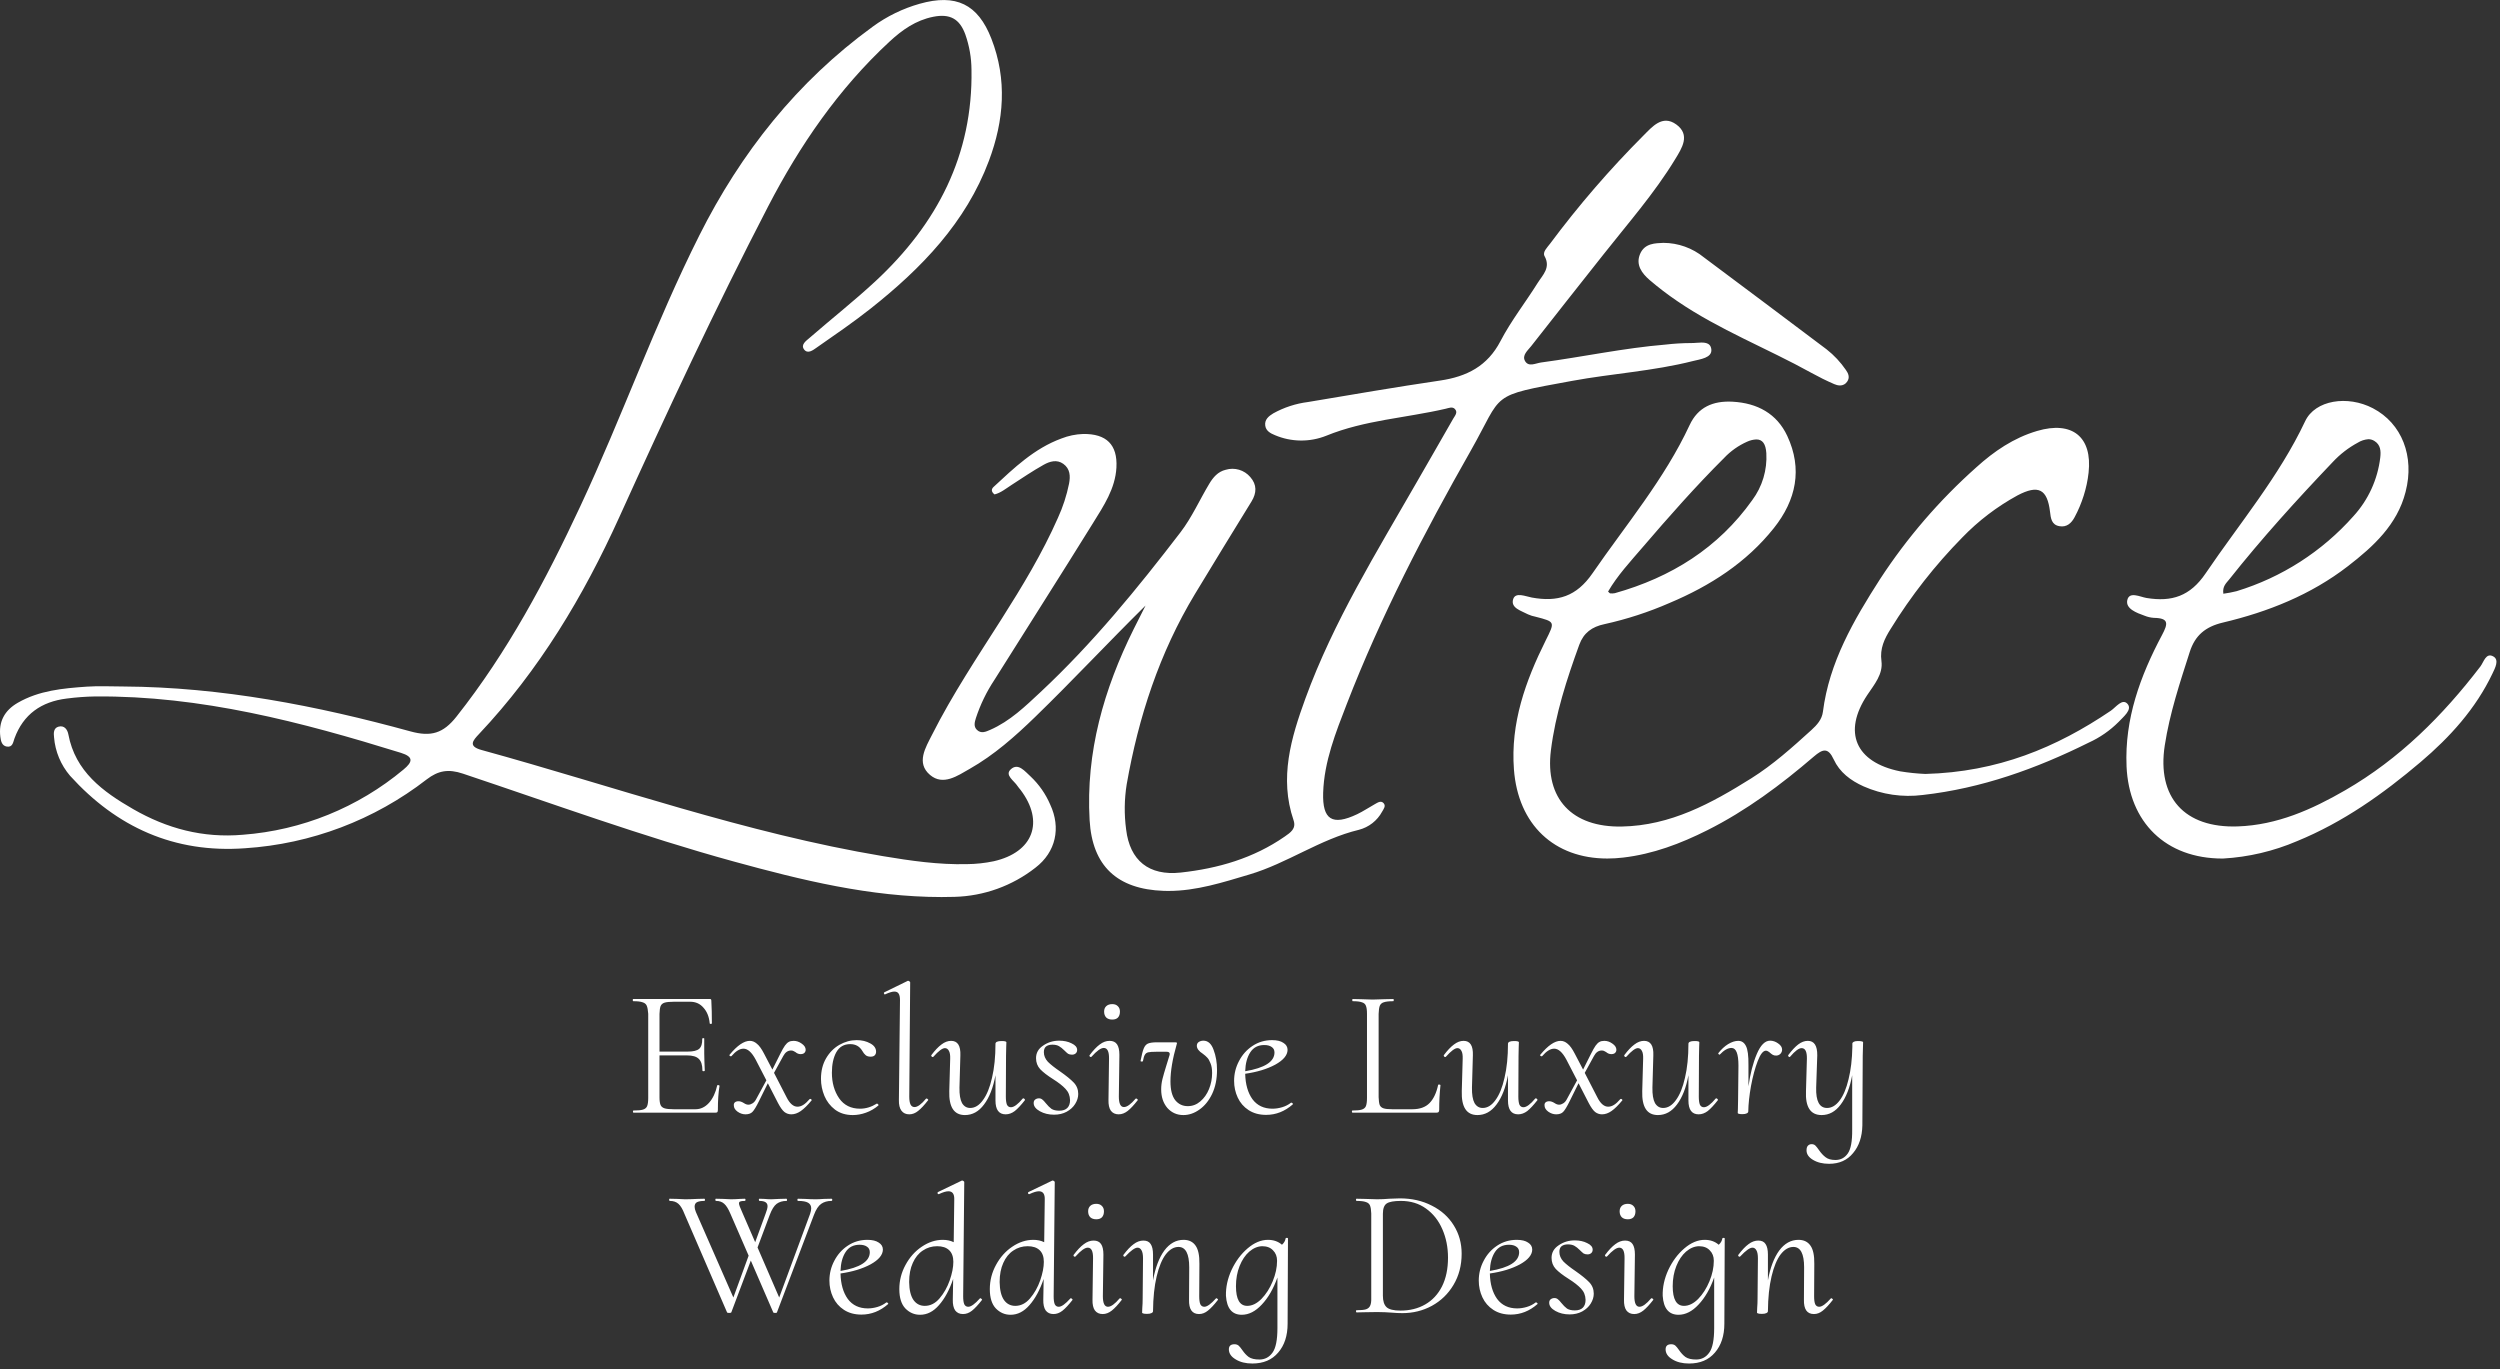 <svg width="701" height="384" viewBox="0 0 701 384" fill="none" xmlns="http://www.w3.org/2000/svg">
<rect x="0" y="0" width="701" height="384" fill="#333333" stroke="none"/>
<path d="M205.73 241.559C180.038 234.505 155.03 225.365 129.797 216.927C125.723 215.565 122.881 216.059 119.631 218.555C104.963 229.924 87.228 236.644 68.709 237.849C48.821 239.291 32.687 231.912 19.649 217.532C17.051 214.498 15.478 210.721 15.155 206.74C15.017 205.574 14.993 204.155 16.383 203.763C18.04 203.295 18.917 204.582 19.166 205.912C21.119 216.329 28.82 221.971 37.328 226.866C46.801 232.318 56.898 235.036 68.073 234.066C84.634 232.823 100.391 226.43 113.138 215.783C115.706 213.655 116.049 212.221 112.406 211.093C84.489 202.441 56.333 195.04 26.712 195.284C24.033 195.327 21.36 195.524 18.704 195.872C11.588 196.746 6.545 200.286 4.062 207.043C3.687 208.064 3.578 209.609 1.916 209.343C0.501 209.115 0.245 207.757 0.099 206.614C-0.44 202.405 1.237 199.233 4.957 197.076C10.938 193.608 17.638 193.005 24.332 192.536C27.74 192.298 31.182 192.494 34.608 192.494C62.091 192.665 88.795 197.862 115.115 205.087C120.853 206.662 124.279 205.632 127.976 200.961C142.336 182.821 153.039 162.677 162.723 141.951C174.439 116.878 183.666 90.739 196.105 65.984C207.705 42.896 223.448 22.933 244.721 7.468C248.685 4.569 253.133 2.399 257.858 1.06C268.058 -1.827 274.211 1.16 277.981 10.836C282.456 22.324 281.523 33.778 277.3 45.07C270.823 62.391 258.393 75.241 244.082 86.561C239.221 90.406 234.082 93.913 228.988 97.47C227.999 98.161 226.481 99.37 225.453 97.97C224.462 96.624 226.062 95.555 226.99 94.75C233.118 89.427 239.514 84.387 245.455 78.876C262.79 62.792 272.817 43.427 272.405 19.564C272.384 16.198 271.803 12.858 270.687 9.682C269.08 5.244 266.327 3.774 261.654 4.711C256.802 5.684 252.968 8.383 249.454 11.639C235.082 24.939 224.235 40.804 215.365 57.918C200.531 86.541 186.915 115.741 173.619 145.077C163.582 167.22 151.207 187.902 134.338 205.796C132.596 207.645 131.154 209.234 135.038 210.302C172.452 220.591 209.112 233.622 247.579 240.064C255.354 241.364 263.191 242.495 271.123 242.305C273.651 242.282 276.171 242.01 278.646 241.492C289.757 238.975 292.925 230.405 286.146 221.464C285.88 221.112 285.559 220.796 285.328 220.425C284.384 218.916 281.638 217.363 283.411 215.725C285.511 213.777 287.389 216.308 288.97 217.714C291.331 219.94 293.208 222.629 294.483 225.614C297.52 232.114 296.083 238.908 290.332 243.306C283.85 248.392 275.905 251.257 267.67 251.478C266.446 251.514 265.225 251.532 264.007 251.532C244.022 251.52 224.815 246.802 205.73 241.559ZM326.297 249.797C313.215 249.344 306.265 242.797 305.529 229.983C304.436 210.947 309.494 193.283 317.903 176.362C318.993 174.167 320.109 171.986 321.214 169.798C310.649 180.218 300.721 190.878 290.255 201.034C284.644 206.479 278.766 211.692 271.892 215.594C268.492 217.526 264.458 220.4 260.792 217.301C256.807 213.932 259.553 209.585 261.34 206.041C267.02 194.775 274.049 184.26 280.814 173.605C286.64 164.428 292.262 155.146 296.648 145.199C298.049 142.138 299.093 138.926 299.761 135.626C300.161 133.526 300.093 131.46 298.153 130.065C296.329 128.754 294.321 129.385 292.653 130.319C289.559 132.053 286.616 134.05 283.639 135.979C282.051 137.008 280.573 138.224 278.861 138.637C277.746 137.748 278.077 137.019 278.614 136.522C284.352 131.21 289.994 125.759 297.607 122.958C299.549 122.192 301.609 121.762 303.696 121.688C310.253 121.588 313.391 124.698 313.046 131.088C312.726 137.03 309.457 141.866 306.462 146.702C297.34 161.42 288.011 176.013 278.81 190.682C276.622 193.984 274.886 197.565 273.648 201.328C273.312 202.437 272.928 203.67 273.917 204.642C275.103 205.809 276.459 205.173 277.658 204.648C283.215 202.215 287.486 198.053 291.778 194.048C306.378 180.408 318.937 165.003 331.014 149.248C334.206 145.082 336.366 140.164 339.084 135.641C340.15 133.868 341.484 132.253 343.684 131.726C344.904 131.36 346.205 131.356 347.428 131.716C348.65 132.075 349.742 132.783 350.57 133.752C352.47 135.912 352.396 138.22 350.922 140.618C345.622 149.245 340.315 157.869 335.083 166.536C325.093 183.083 319.24 201.077 315.926 219.915C315.255 224.107 315.201 228.374 315.767 232.581C316.807 241.312 322.167 245.635 331.055 244.667C341.555 243.524 351.484 240.646 360.234 234.573C361.857 233.446 363.52 232.363 362.716 230.004C358.669 218.138 362.005 206.922 366.04 195.847C373.9 174.281 386.023 154.798 397.398 134.956C400.753 129.104 404.142 123.269 407.476 117.405C407.949 116.573 408.884 115.623 407.923 114.655C407.223 113.955 406.216 114.415 405.372 114.611C394.24 117.197 382.666 117.785 371.911 122.17C367.274 124.03 362.088 123.976 357.492 122.018C356.21 121.499 354.992 120.827 354.778 119.367C354.524 117.66 355.751 116.676 357.039 115.898C360.042 114.237 363.334 113.161 366.739 112.73C379.073 110.665 391.398 108.53 403.771 106.712C411.311 105.602 417.082 102.662 420.737 95.641C423.701 89.948 427.743 84.8 431.169 79.326C432.569 77.091 434.885 75.059 433.094 71.819C432.464 70.68 433.832 69.407 434.622 68.356C442.626 57.608 451.396 47.451 460.863 37.965C463.253 35.591 466.112 32.077 470.009 34.885C474.085 37.825 471.573 41.591 469.709 44.657C463.898 54.213 456.479 62.637 449.561 71.41C442.822 79.956 436.044 88.471 429.347 97.049C428.4 98.261 426.695 99.62 427.624 101.24C428.631 102.993 430.604 101.846 432.13 101.64C443.789 100.079 455.308 97.591 467.056 96.618C469.422 96.343 471.802 96.201 474.184 96.192C474.649 96.205 475.177 96.164 475.719 96.123C477.587 95.98 479.625 95.836 479.858 97.965C480.119 100.358 476.758 100.712 474.724 101.23C463.589 104.061 452.071 104.73 440.8 106.801C417.182 111.142 421.731 109.935 412.38 126.407C399.34 149.379 387.166 172.782 377.639 197.401C374.53 205.435 371.297 213.512 371.013 222.275C370.768 229.862 373.573 231.611 380.529 228.312C382.265 227.489 383.865 226.393 385.549 225.46C386.31 225.038 387.228 224.389 387.972 225.219C388.672 226.002 387.953 226.857 387.539 227.599C386.862 228.846 385.936 229.94 384.817 230.814C383.699 231.687 382.413 232.321 381.039 232.675C370.107 235.313 360.969 242.06 350.294 245.219C342.868 247.419 335.521 249.819 327.623 249.819C327.18 249.819 326.738 249.812 326.297 249.797ZM596.287 214.866C595.716 201.621 600.103 189.577 606.222 178.081C607.912 174.905 608.255 173.313 603.943 173.248C603.049 173.188 602.172 172.986 601.343 172.648C599.072 171.837 595.989 170.69 596.485 168.304C597.02 165.726 600.079 167.379 601.885 167.673C608.994 168.834 614.118 167.173 618.462 160.767C628 146.695 639.046 133.625 646.362 118.111C649.17 112.155 658.262 110.769 665.362 114.474C673.483 118.711 677.102 127.935 674.535 137.933C672.173 147.133 665.53 153.218 658.341 158.768C647.982 166.768 635.988 171.563 623.296 174.568C618.373 175.735 615.487 178.183 614.006 182.802C611.239 191.433 608.384 200.029 607 209.014C604.762 223.539 612.47 232.237 627.456 231.727C638.492 231.35 648.256 226.988 657.57 221.605C672.828 212.787 684.957 200.665 695.502 186.879C696.437 185.657 697.055 182.879 699.149 184.079C700.849 185.053 699.62 187.325 698.883 188.874C694.198 198.721 686.97 206.694 678.72 213.694C668.23 222.594 657.034 230.551 644.079 235.859C637.5 238.677 630.48 240.327 623.335 240.736H623.204C607.26 240.739 596.958 230.563 596.283 214.866H596.287ZM661.132 124.124C658.529 125.524 656.173 127.34 654.156 129.499C644.018 140.138 634.156 151.013 625.039 162.514C624.258 163.5 623.117 164.399 623.427 166.483C624.672 166.313 625.907 166.076 627.127 165.772C639.773 161.921 651.108 154.649 659.881 144.76C664.063 140.195 666.703 134.43 667.427 128.282C667.637 126.482 667.533 124.709 665.761 123.632C665.259 123.318 664.68 123.152 664.089 123.152C663.038 123.234 662.023 123.567 661.128 124.123L661.132 124.124ZM424.506 215.746C423.525 202.746 427.74 190.998 433.406 179.6C436.032 174.324 436.123 174.371 430.585 172.935C429.854 172.797 429.142 172.574 428.463 172.27C426.571 171.259 423.498 170.493 424.299 167.985C424.952 165.942 427.757 167.23 429.508 167.549C436.736 168.864 442.023 167.306 446.545 160.742C455.951 147.087 466.725 134.331 473.772 119.185C476.096 114.191 480.316 112.339 485.793 112.636C492.799 113.016 498.243 116.007 501.151 122.236C505.473 131.493 503.663 140.2 497.388 148.081C489.674 157.77 479.531 164.274 468.139 169.072C462.274 171.635 456.173 173.621 449.924 175.002C446.379 175.736 444.039 177.45 442.813 180.829C439.313 190.473 436.142 200.229 434.872 210.405C433.177 223.979 440.798 232.018 454.722 231.762C468.45 231.511 479.89 225.242 491.008 218.277C497.178 214.412 502.571 209.556 507.928 204.692C509.465 203.292 510.873 201.747 511.147 199.579C512.905 185.706 519.771 173.916 527.158 162.393C534.733 150.786 543.817 140.238 554.173 131.026C559.14 126.526 564.637 122.782 571.2 120.843C581.059 117.929 586.75 122.509 585.641 132.536C585.136 136.908 583.806 141.145 581.72 145.02C580.85 146.662 579.52 147.92 577.45 147.542C575.207 147.142 575.042 145.276 574.825 143.489C574.055 137.142 571.58 135.822 565.697 138.916C559.976 142.042 554.761 146.016 550.23 150.702C542.593 158.473 535.853 167.077 530.137 176.352C528.412 179.091 527.072 181.815 527.557 185.362C528.057 189.03 525.529 191.955 523.58 194.882C516.659 205.282 520.252 213.745 532.799 216.282C535.138 216.667 537.497 216.912 539.866 217.015C560.086 216.481 576.599 209.641 591.866 199.293C593.303 198.318 595.144 195.669 596.596 197.416C597.926 199.016 595.411 200.976 594.038 202.447C591.621 204.862 588.789 206.822 585.678 208.233C570.966 215.547 555.637 221.059 539.13 222.914C533.483 223.633 527.746 222.797 522.54 220.495C518.902 218.859 515.832 216.54 514.173 212.941C512.589 209.508 511.078 210.012 508.589 212.149C499.38 220.049 489.677 227.299 478.72 232.801C471.244 236.555 463.52 239.484 455.093 240.469C453.635 240.641 452.169 240.729 450.702 240.731C435.823 240.734 425.676 231.273 424.506 215.746ZM489.92 123.838C487.477 124.919 485.274 126.475 483.438 128.415C475.393 136.431 467.902 144.937 460.527 153.532C457.127 157.495 453.52 161.372 450.902 165.879C451.264 166.197 451.369 166.37 451.482 166.379C451.921 166.429 452.366 166.412 452.801 166.329C468.634 161.882 481.816 153.615 491.318 140.255C494.151 136.456 495.554 131.779 495.28 127.047C495.105 124.466 494.218 123.217 492.488 123.217C491.6 123.258 490.728 123.469 489.92 123.838ZM514.328 107.71C512.151 106.77 510.013 105.71 507.942 104.565C495.505 97.665 482.098 92.497 470.313 84.437C467.623 82.615 465.038 80.643 462.57 78.531C460.384 76.644 458.597 74.26 459.87 71.231C461.178 68.109 464.288 68.217 466.414 68.099C470.554 68.113 474.565 69.548 477.774 72.165C489.279 80.722 500.723 89.359 512.186 97.965C514.276 99.606 516.101 101.558 517.6 103.753C518.3 104.726 518.754 105.872 517.944 107.013C517.727 107.347 517.429 107.621 517.077 107.809C516.726 107.997 516.332 108.092 515.934 108.087C515.378 108.071 514.832 107.943 514.328 107.71Z" fill="white"/>
<path d="M201.089 304.401C201.089 304.299 201.174 304.248 201.344 304.248C201.446 304.248 201.548 304.282 201.65 304.35C201.752 304.384 201.786 304.435 201.752 304.503C201.446 306.271 201.293 308.515 201.293 311.235C201.293 311.507 201.242 311.711 201.14 311.847C201.038 311.949 200.834 312 200.528 312H177.68C177.544 312 177.476 311.898 177.476 311.694C177.476 311.49 177.527 311.388 177.629 311.388C178.853 311.388 179.737 311.303 180.281 311.133C180.859 310.963 181.25 310.64 181.454 310.164C181.658 309.654 181.76 308.889 181.76 307.869V284.256C181.692 283.236 181.556 282.488 181.352 282.012C181.148 281.536 180.757 281.213 180.179 281.043C179.635 280.839 178.768 280.737 177.578 280.737C177.476 280.737 177.425 280.635 177.425 280.431C177.425 280.227 177.459 280.125 177.527 280.125H199.1C199.236 280.125 199.321 280.159 199.355 280.227C199.423 280.295 199.457 280.414 199.457 280.584C199.559 282.454 199.61 284.562 199.61 286.908C199.61 287.044 199.508 287.112 199.304 287.112C199.1 287.112 198.998 287.044 198.998 286.908C198.828 285.106 198.25 283.661 197.264 282.573C196.312 281.451 195.071 280.89 193.541 280.89H188.951C187.761 280.89 186.894 280.975 186.35 281.145C185.806 281.315 185.432 281.638 185.228 282.114C185.058 282.556 184.956 283.287 184.922 284.307V294.864H192.878C194.374 294.864 195.428 294.609 196.04 294.099C196.652 293.555 196.941 292.62 196.907 291.294C196.907 291.158 197.009 291.09 197.213 291.09C197.417 291.09 197.502 291.158 197.468 291.294V292.977V295.425L197.519 297.669C197.587 298.689 197.621 299.522 197.621 300.168C197.621 300.304 197.502 300.372 197.264 300.372C197.06 300.372 196.958 300.304 196.958 300.168C196.958 298.638 196.618 297.55 195.938 296.904C195.292 296.258 194.187 295.935 192.623 295.935H184.922V307.665C184.922 308.651 185.024 309.382 185.228 309.858C185.432 310.3 185.806 310.606 186.35 310.776C186.894 310.946 187.744 311.031 188.9 311.031H195.02C196.448 311.031 197.706 310.436 198.794 309.246C199.882 308.022 200.647 306.407 201.089 304.401ZM227.032 308.175C227.066 308.141 227.117 308.124 227.185 308.124C227.321 308.124 227.44 308.192 227.542 308.328C227.644 308.43 227.644 308.515 227.542 308.583C226.454 309.909 225.451 310.895 224.533 311.541C223.649 312.153 222.765 312.459 221.881 312.459C221.167 312.459 220.521 312.238 219.943 311.796C219.399 311.354 218.804 310.521 218.158 309.297L215.302 303.738L212.803 308.787C212.055 310.317 211.443 311.32 210.967 311.796C210.525 312.238 209.879 312.459 209.029 312.459C208.247 312.459 207.499 312.204 206.785 311.694C206.105 311.184 205.765 310.606 205.765 309.96C205.731 309.586 205.833 309.297 206.071 309.093C206.309 308.889 206.649 308.787 207.091 308.787C207.533 308.787 208.026 308.957 208.57 309.297C209.012 309.603 209.437 309.756 209.845 309.756C210.219 309.756 210.593 309.637 210.967 309.399C211.375 309.161 211.715 308.787 211.987 308.277L214.894 302.922L211.885 297.108C210.797 295.068 209.658 294.048 208.468 294.048C207.414 294.048 206.292 294.745 205.102 296.139C205.068 296.173 205.017 296.19 204.949 296.19C204.813 296.19 204.694 296.139 204.592 296.037C204.49 295.901 204.49 295.799 204.592 295.731C206.734 293.147 208.621 291.855 210.253 291.855C210.967 291.855 211.63 292.127 212.242 292.671C212.888 293.181 213.551 294.099 214.231 295.425L216.577 299.913L218.77 295.527C219.314 294.439 219.756 293.657 220.096 293.181C220.47 292.671 220.827 292.331 221.167 292.161C221.507 291.957 221.966 291.855 222.544 291.855C223.326 291.855 224.074 292.11 224.788 292.62C225.536 293.13 225.91 293.708 225.91 294.354C225.91 294.728 225.774 295.034 225.502 295.272C225.264 295.476 224.924 295.578 224.482 295.578C223.972 295.578 223.496 295.391 223.054 295.017C222.986 294.983 222.833 294.898 222.595 294.762C222.391 294.626 222.136 294.558 221.83 294.558C220.912 294.558 220.181 295.068 219.637 296.088L217.036 300.831L220.555 307.665C221.439 309.433 222.459 310.317 223.615 310.317C224.159 310.317 224.703 310.147 225.247 309.807C225.791 309.467 226.386 308.923 227.032 308.175ZM239.127 312.663C237.155 312.663 235.489 312.153 234.129 311.133C232.803 310.113 231.817 308.838 231.171 307.308C230.525 305.744 230.202 304.146 230.202 302.514C230.202 300.304 230.678 298.383 231.63 296.751C232.582 295.119 233.823 293.861 235.353 292.977C236.917 292.093 238.532 291.651 240.198 291.651C241.66 291.651 242.935 291.957 244.023 292.569C245.111 293.147 245.655 293.929 245.655 294.915C245.655 295.323 245.519 295.663 245.247 295.935C245.009 296.173 244.635 296.292 244.125 296.292C243.547 296.292 243.088 296.156 242.748 295.884C242.408 295.612 242.085 295.204 241.779 294.66C241.031 293.402 239.909 292.773 238.413 292.773C236.645 292.773 235.336 293.538 234.486 295.068C233.67 296.564 233.262 298.468 233.262 300.78C233.262 303.602 233.942 305.999 235.302 307.971C236.662 309.909 238.617 310.878 241.167 310.878C242.765 310.878 244.329 310.402 245.859 309.45H245.91C246.012 309.45 246.114 309.518 246.216 309.654C246.352 309.756 246.386 309.858 246.318 309.96C245.23 310.878 244.057 311.558 242.799 312C241.575 312.442 240.351 312.663 239.127 312.663ZM254.958 312.459C254.006 312.459 253.275 312.119 252.765 311.439C252.255 310.759 252.017 309.756 252.051 308.43L252.357 280.431C252.357 279.615 252.238 279.02 252 278.646C251.762 278.238 251.354 278.034 250.776 278.034C250.198 278.034 249.348 278.289 248.226 278.799L248.124 278.85C248.022 278.85 247.937 278.765 247.869 278.595C247.801 278.425 247.835 278.306 247.971 278.238L254.55 275.025H254.652C254.788 275.025 254.907 275.076 255.009 275.178C255.145 275.28 255.213 275.365 255.213 275.433L254.958 307.461C254.958 308.481 255.077 309.229 255.315 309.705C255.553 310.181 255.927 310.419 256.437 310.419C257.287 310.419 258.358 309.637 259.65 308.073C259.684 308.039 259.735 308.022 259.803 308.022C259.939 308.022 260.058 308.09 260.16 308.226C260.296 308.328 260.33 308.413 260.262 308.481C259.208 309.841 258.273 310.844 257.457 311.49C256.675 312.136 255.842 312.459 254.958 312.459ZM286.782 308.022C286.816 307.988 286.867 307.971 286.935 307.971C287.071 307.971 287.19 308.039 287.292 308.175C287.394 308.277 287.428 308.379 287.394 308.481C286.306 309.875 285.354 310.895 284.538 311.541C283.722 312.153 282.872 312.459 281.988 312.459C280.084 312.459 279.132 311.167 279.132 308.583V301.494C278.486 304.996 277.415 307.733 275.919 309.705C274.457 311.677 272.672 312.663 270.564 312.663C267.504 312.663 266.042 310.419 266.178 305.931L266.433 296.853C266.467 295.867 266.348 295.136 266.076 294.66C265.804 294.15 265.43 293.895 264.954 293.895C264.24 293.895 263.169 294.694 261.741 296.292C261.673 296.36 261.605 296.394 261.537 296.394C261.401 296.394 261.299 296.343 261.231 296.241C261.129 296.105 261.095 295.986 261.129 295.884C262.149 294.524 263.101 293.521 263.985 292.875C264.869 292.195 265.77 291.855 266.688 291.855C268.524 291.855 269.391 293.215 269.289 295.935L269.034 304.962C269 306.9 269.238 308.345 269.748 309.297C270.292 310.215 271.057 310.674 272.043 310.674C273.369 310.674 274.559 309.943 275.613 308.481C276.701 307.019 277.551 304.928 278.163 302.208C278.809 299.488 279.132 296.309 279.132 292.671C279.132 292.433 279.268 292.246 279.54 292.11C279.846 291.974 280.271 291.906 280.815 291.906C281.665 291.906 282.124 292.008 282.192 292.212C282.192 292.348 282.175 292.824 282.141 293.64C282.107 294.422 282.09 295.238 282.09 296.088L282.039 307.461C282.039 308.481 282.141 309.246 282.345 309.756C282.583 310.232 282.957 310.47 283.467 310.47C284.317 310.47 285.422 309.654 286.782 308.022ZM295.554 312.561C294.058 312.561 292.732 312.238 291.576 311.592C290.42 310.946 289.842 310.181 289.842 309.297C289.842 308.855 289.978 308.532 290.25 308.328C290.556 308.09 290.913 307.971 291.321 307.971C291.695 307.971 292.018 308.09 292.29 308.328C292.562 308.532 292.868 308.855 293.208 309.297C293.786 310.011 294.33 310.555 294.84 310.929C295.384 311.269 296.115 311.439 297.033 311.439C298.019 311.439 298.767 311.184 299.277 310.674C299.787 310.164 300.042 309.433 300.042 308.481C300.008 307.223 299.583 306.169 298.767 305.319C297.985 304.469 296.812 303.551 295.248 302.565C293.684 301.579 292.494 300.661 291.678 299.811C290.896 298.961 290.505 297.924 290.505 296.7C290.505 295.238 291.168 294.065 292.494 293.181C293.82 292.263 295.316 291.804 296.982 291.804C298.342 291.804 299.515 292.059 300.501 292.569C301.521 293.045 302.031 293.657 302.031 294.405C302.031 294.813 301.895 295.136 301.623 295.374C301.351 295.612 301.011 295.731 300.603 295.731C300.161 295.731 299.787 295.646 299.481 295.476C299.209 295.272 298.852 294.949 298.41 294.507C297.9 293.997 297.407 293.606 296.931 293.334C296.455 293.062 295.843 292.926 295.095 292.926C294.347 292.926 293.752 293.096 293.31 293.436C292.902 293.776 292.698 294.303 292.698 295.017C292.698 296.003 293.072 296.904 293.82 297.72C294.602 298.502 295.741 299.403 297.237 300.423C298.937 301.613 300.212 302.65 301.062 303.534C301.912 304.418 302.337 305.489 302.337 306.747C302.337 307.699 302.048 308.634 301.47 309.552C300.926 310.436 300.127 311.167 299.073 311.745C298.053 312.289 296.88 312.561 295.554 312.561ZM313.674 312.459C312.722 312.459 311.991 312.119 311.481 311.439C311.005 310.759 310.784 309.756 310.818 308.43L310.971 296.853C311.005 294.847 310.512 293.844 309.492 293.844C308.676 293.844 307.537 294.66 306.075 296.292C306.007 296.36 305.956 296.394 305.922 296.394C305.786 296.394 305.667 296.343 305.565 296.241C305.463 296.105 305.446 295.986 305.514 295.884C306.534 294.524 307.486 293.521 308.37 292.875C309.254 292.195 310.172 291.855 311.124 291.855C312.076 291.855 312.773 292.178 313.215 292.824C313.657 293.47 313.878 294.456 313.878 295.782L313.725 307.461C313.725 309.433 314.201 310.419 315.153 310.419C316.003 310.419 317.091 309.637 318.417 308.073C318.451 308.039 318.502 308.022 318.57 308.022C318.706 308.022 318.825 308.09 318.927 308.226C319.063 308.328 319.097 308.413 319.029 308.481C317.975 309.841 317.04 310.844 316.224 311.49C315.408 312.136 314.558 312.459 313.674 312.459ZM311.889 285.888C311.175 285.888 310.614 285.701 310.206 285.327C309.798 284.919 309.594 284.358 309.594 283.644C309.594 282.998 309.798 282.488 310.206 282.114C310.614 281.74 311.175 281.553 311.889 281.553C312.535 281.553 313.045 281.74 313.419 282.114C313.827 282.488 314.031 282.998 314.031 283.644C314.031 284.358 313.844 284.919 313.47 285.327C313.096 285.701 312.569 285.888 311.889 285.888ZM331.818 312.663C330.016 312.663 328.52 312 327.33 310.674C326.174 309.314 325.596 307.58 325.596 305.472C325.596 304.486 325.715 303.517 325.953 302.565C326.191 301.613 326.548 300.372 327.024 298.842C327.262 298.128 327.534 297.244 327.84 296.19C327.942 295.918 327.993 295.697 327.993 295.527C327.993 295.119 327.704 294.915 327.126 294.915H324.168C323.182 294.915 322.451 294.966 321.975 295.068C321.533 295.17 321.21 295.408 321.006 295.782C320.802 296.122 320.632 296.683 320.496 297.465C320.496 297.601 320.377 297.669 320.139 297.669C320.037 297.669 319.952 297.652 319.884 297.618C319.816 297.55 319.799 297.465 319.833 297.363C320.139 295.765 320.428 294.643 320.7 293.997C320.972 293.317 321.363 292.858 321.873 292.62C322.417 292.382 323.267 292.263 324.423 292.263H329.421C329.761 292.263 329.948 292.297 329.982 292.365C330.05 292.433 330.033 292.603 329.931 292.875C328.775 296.921 328.197 300.372 328.197 303.228C328.197 305.574 328.639 307.325 329.523 308.481C330.441 309.603 331.614 310.164 333.042 310.164C334.368 310.164 335.541 309.722 336.561 308.838C337.615 307.954 338.431 306.798 339.009 305.37C339.587 303.942 339.876 302.446 339.876 300.882C339.876 299.76 339.723 298.842 339.417 298.128C339.145 297.414 338.839 296.887 338.499 296.547C338.193 296.207 337.785 295.85 337.275 295.476C336.153 294.762 335.592 294.014 335.592 293.232C335.592 292.756 335.779 292.399 336.153 292.161C336.527 291.923 336.952 291.804 337.428 291.804C338.72 291.804 339.672 292.654 340.284 294.354C340.93 296.054 341.253 297.941 341.253 300.015C341.253 302.565 340.794 304.809 339.876 306.747C338.958 308.651 337.768 310.113 336.306 311.133C334.878 312.153 333.382 312.663 331.818 312.663ZM362.107 309.195C362.209 309.195 362.311 309.246 362.413 309.348C362.549 309.45 362.583 309.552 362.515 309.654C360.271 311.626 357.772 312.612 355.018 312.612C353.114 312.612 351.482 312.17 350.122 311.286C348.762 310.402 347.742 309.229 347.062 307.767C346.382 306.305 346.042 304.741 346.042 303.075C346.042 301.103 346.501 299.25 347.419 297.516C348.337 295.748 349.595 294.337 351.193 293.283C352.825 292.195 354.661 291.651 356.701 291.651C358.061 291.651 359.115 291.906 359.863 292.416C360.645 292.892 361.036 293.555 361.036 294.405C361.002 295.901 359.846 297.278 357.568 298.536C355.29 299.76 352.485 300.61 349.153 301.086C349.221 304.044 349.901 306.424 351.193 308.226C352.519 309.994 354.389 310.878 356.803 310.878C357.687 310.878 358.588 310.742 359.506 310.47C360.424 310.198 361.257 309.773 362.005 309.195H362.107ZM354.508 293.028C352.774 293.028 351.465 293.708 350.581 295.068C349.697 296.428 349.221 298.196 349.153 300.372C354.627 299.454 357.364 297.703 357.364 295.119C357.364 294.439 357.109 293.929 356.599 293.589C356.089 293.215 355.392 293.028 354.508 293.028ZM379.223 312C379.155 312 379.104 311.898 379.07 311.694C379.07 311.49 379.121 311.388 379.223 311.388C380.413 311.388 381.28 311.303 381.824 311.133C382.402 310.963 382.793 310.64 382.997 310.164C383.201 309.654 383.303 308.889 383.303 307.869V284.256C383.303 283.236 383.201 282.488 382.997 282.012C382.827 281.536 382.453 281.213 381.875 281.043C381.331 280.839 380.481 280.737 379.325 280.737C379.223 280.737 379.172 280.635 379.172 280.431C379.172 280.227 379.223 280.125 379.325 280.125L381.569 280.176C382.929 280.244 384.034 280.278 384.884 280.278C385.768 280.278 386.89 280.244 388.25 280.176L390.698 280.125C390.766 280.125 390.8 280.227 390.8 280.431C390.8 280.635 390.766 280.737 390.698 280.737C389.474 280.737 388.573 280.839 387.995 281.043C387.451 281.213 387.077 281.553 386.873 282.063C386.703 282.539 386.601 283.287 386.567 284.307V307.665C386.601 308.651 386.703 309.382 386.873 309.858C387.077 310.3 387.434 310.606 387.944 310.776C388.454 310.946 389.27 311.031 390.392 311.031H396.002C398.11 311.031 399.725 310.453 400.847 309.297C401.969 308.141 402.768 306.458 403.244 304.248C403.244 304.146 403.329 304.095 403.499 304.095C403.601 304.095 403.686 304.112 403.754 304.146C403.856 304.18 403.907 304.231 403.907 304.299C403.669 306.509 403.55 308.821 403.55 311.235C403.55 311.507 403.482 311.711 403.346 311.847C403.21 311.949 402.989 312 402.683 312H379.223ZM430.487 308.022C430.521 307.988 430.572 307.971 430.64 307.971C430.776 307.971 430.895 308.039 430.997 308.175C431.099 308.277 431.133 308.379 431.099 308.481C430.011 309.875 429.059 310.895 428.243 311.541C427.427 312.153 426.577 312.459 425.693 312.459C423.789 312.459 422.837 311.167 422.837 308.583V301.494C422.191 304.996 421.12 307.733 419.624 309.705C418.162 311.677 416.377 312.663 414.269 312.663C411.209 312.663 409.747 310.419 409.883 305.931L410.138 296.853C410.172 295.867 410.053 295.136 409.781 294.66C409.509 294.15 409.135 293.895 408.659 293.895C407.945 293.895 406.874 294.694 405.446 296.292C405.378 296.36 405.31 296.394 405.242 296.394C405.106 296.394 405.004 296.343 404.936 296.241C404.834 296.105 404.8 295.986 404.834 295.884C405.854 294.524 406.806 293.521 407.69 292.875C408.574 292.195 409.475 291.855 410.393 291.855C412.229 291.855 413.096 293.215 412.994 295.935L412.739 304.962C412.705 306.9 412.943 308.345 413.453 309.297C413.997 310.215 414.762 310.674 415.748 310.674C417.074 310.674 418.264 309.943 419.318 308.481C420.406 307.019 421.256 304.928 421.868 302.208C422.514 299.488 422.837 296.309 422.837 292.671C422.837 292.433 422.973 292.246 423.245 292.11C423.551 291.974 423.976 291.906 424.52 291.906C425.37 291.906 425.829 292.008 425.897 292.212C425.897 292.348 425.88 292.824 425.846 293.64C425.812 294.422 425.795 295.238 425.795 296.088L425.744 307.461C425.744 308.481 425.846 309.246 426.05 309.756C426.288 310.232 426.662 310.47 427.172 310.47C428.022 310.47 429.127 309.654 430.487 308.022ZM454.355 308.175C454.389 308.141 454.44 308.124 454.508 308.124C454.644 308.124 454.763 308.192 454.865 308.328C454.967 308.43 454.967 308.515 454.865 308.583C453.777 309.909 452.774 310.895 451.856 311.541C450.972 312.153 450.088 312.459 449.204 312.459C448.49 312.459 447.844 312.238 447.266 311.796C446.722 311.354 446.127 310.521 445.481 309.297L442.625 303.738L440.126 308.787C439.378 310.317 438.766 311.32 438.29 311.796C437.848 312.238 437.202 312.459 436.352 312.459C435.57 312.459 434.822 312.204 434.108 311.694C433.428 311.184 433.088 310.606 433.088 309.96C433.054 309.586 433.156 309.297 433.394 309.093C433.632 308.889 433.972 308.787 434.414 308.787C434.856 308.787 435.349 308.957 435.893 309.297C436.335 309.603 436.76 309.756 437.168 309.756C437.542 309.756 437.916 309.637 438.29 309.399C438.698 309.161 439.038 308.787 439.31 308.277L442.217 302.922L439.208 297.108C438.12 295.068 436.981 294.048 435.791 294.048C434.737 294.048 433.615 294.745 432.425 296.139C432.391 296.173 432.34 296.19 432.272 296.19C432.136 296.19 432.017 296.139 431.915 296.037C431.813 295.901 431.813 295.799 431.915 295.731C434.057 293.147 435.944 291.855 437.576 291.855C438.29 291.855 438.953 292.127 439.565 292.671C440.211 293.181 440.874 294.099 441.554 295.425L443.9 299.913L446.093 295.527C446.637 294.439 447.079 293.657 447.419 293.181C447.793 292.671 448.15 292.331 448.49 292.161C448.83 291.957 449.289 291.855 449.867 291.855C450.649 291.855 451.397 292.11 452.111 292.62C452.859 293.13 453.233 293.708 453.233 294.354C453.233 294.728 453.097 295.034 452.825 295.272C452.587 295.476 452.247 295.578 451.805 295.578C451.295 295.578 450.819 295.391 450.377 295.017C450.309 294.983 450.156 294.898 449.918 294.762C449.714 294.626 449.459 294.558 449.153 294.558C448.235 294.558 447.504 295.068 446.96 296.088L444.359 300.831L447.878 307.665C448.762 309.433 449.782 310.317 450.938 310.317C451.482 310.317 452.026 310.147 452.57 309.807C453.114 309.467 453.709 308.923 454.355 308.175ZM481.087 308.022C481.121 307.988 481.172 307.971 481.24 307.971C481.376 307.971 481.495 308.039 481.597 308.175C481.699 308.277 481.733 308.379 481.699 308.481C480.611 309.875 479.659 310.895 478.843 311.541C478.027 312.153 477.177 312.459 476.293 312.459C474.389 312.459 473.437 311.167 473.437 308.583V301.494C472.791 304.996 471.72 307.733 470.224 309.705C468.762 311.677 466.977 312.663 464.869 312.663C461.809 312.663 460.347 310.419 460.483 305.931L460.738 296.853C460.772 295.867 460.653 295.136 460.381 294.66C460.109 294.15 459.735 293.895 459.259 293.895C458.545 293.895 457.474 294.694 456.046 296.292C455.978 296.36 455.91 296.394 455.842 296.394C455.706 296.394 455.604 296.343 455.536 296.241C455.434 296.105 455.4 295.986 455.434 295.884C456.454 294.524 457.406 293.521 458.29 292.875C459.174 292.195 460.075 291.855 460.993 291.855C462.829 291.855 463.696 293.215 463.594 295.935L463.339 304.962C463.305 306.9 463.543 308.345 464.053 309.297C464.597 310.215 465.362 310.674 466.348 310.674C467.674 310.674 468.864 309.943 469.918 308.481C471.006 307.019 471.856 304.928 472.468 302.208C473.114 299.488 473.437 296.309 473.437 292.671C473.437 292.433 473.573 292.246 473.845 292.11C474.151 291.974 474.576 291.906 475.12 291.906C475.97 291.906 476.429 292.008 476.497 292.212C476.497 292.348 476.48 292.824 476.446 293.64C476.412 294.422 476.395 295.238 476.395 296.088L476.344 307.461C476.344 308.481 476.446 309.246 476.65 309.756C476.888 310.232 477.262 310.47 477.772 310.47C478.622 310.47 479.727 309.654 481.087 308.022ZM496.336 291.804C497.118 291.804 497.866 292.059 498.58 292.569C499.328 293.079 499.702 293.657 499.702 294.303C499.702 294.779 499.532 295.187 499.192 295.527C498.852 295.833 498.461 295.986 498.019 295.986C497.645 295.986 497.339 295.918 497.101 295.782C496.863 295.646 496.608 295.459 496.336 295.221C496.166 295.051 495.979 294.915 495.775 294.813C495.605 294.677 495.401 294.609 495.163 294.609C494.381 294.609 493.616 295.578 492.868 297.516C492.12 299.454 491.491 301.783 490.981 304.503C490.505 307.189 490.25 309.569 490.216 311.643C490.216 311.881 490.063 312.068 489.757 312.204C489.485 312.34 489.094 312.408 488.584 312.408C488.074 312.408 487.734 312.374 487.564 312.306C487.394 312.272 487.292 312.204 487.258 312.102C487.258 311.966 487.275 311.592 487.309 310.98C487.343 310.334 487.36 309.416 487.36 308.226L487.462 298.791C487.462 295.493 486.816 293.844 485.524 293.844C484.504 293.844 483.416 294.456 482.26 295.68L482.158 295.731C482.056 295.731 481.971 295.68 481.903 295.578C481.801 295.476 481.767 295.391 481.801 295.323C482.651 294.235 483.569 293.385 484.555 292.773C485.575 292.161 486.527 291.855 487.411 291.855C488.363 291.855 489.077 292.331 489.553 293.283C490.063 294.235 490.301 296.037 490.267 298.689V304.605C490.777 301.035 491.559 298.009 492.613 295.527C493.667 293.045 494.908 291.804 496.336 291.804ZM520.933 291.906C521.511 291.906 521.885 291.94 522.055 292.008C522.259 292.042 522.378 292.11 522.412 292.212L522.31 296.088L522.208 315.57C522.14 318.766 521.273 321.35 519.607 323.322C517.975 325.328 515.731 326.331 512.875 326.331C511.073 326.331 509.56 325.957 508.336 325.209C507.146 324.495 506.551 323.611 506.551 322.557C506.551 321.945 506.687 321.503 506.959 321.231C507.231 320.959 507.571 320.823 507.979 320.823C508.421 320.823 508.778 320.959 509.05 321.231C509.322 321.503 509.645 321.911 510.019 322.455C510.631 323.339 511.26 324.019 511.906 324.495C512.552 325.005 513.47 325.26 514.66 325.26C516.122 325.26 517.278 324.648 518.128 323.424C518.978 322.2 519.386 319.99 519.352 316.794V301.494C518.706 304.996 517.635 307.733 516.139 309.705C514.677 311.677 512.892 312.663 510.784 312.663C507.656 312.663 506.194 310.419 506.398 305.931L506.653 296.853C506.687 294.881 506.194 293.895 505.174 293.895C504.392 293.895 503.321 294.694 501.961 296.292C501.893 296.36 501.825 296.394 501.757 296.394C501.655 296.394 501.57 296.343 501.502 296.241C501.4 296.105 501.366 295.986 501.4 295.884C502.42 294.524 503.355 293.521 504.205 292.875C505.089 292.195 505.99 291.855 506.908 291.855C508.71 291.855 509.594 293.215 509.56 295.935L509.254 304.962C509.152 308.77 510.172 310.674 512.314 310.674C513.606 310.674 514.779 309.977 515.833 308.583C516.887 307.189 517.72 305.2 518.332 302.616C518.978 300.032 519.335 297.006 519.403 293.538V292.62C519.403 292.416 519.539 292.246 519.811 292.11C520.083 291.974 520.457 291.906 520.933 291.906ZM233.123 336.125C233.293 336.125 233.378 336.227 233.378 336.431C233.378 336.635 233.293 336.737 233.123 336.737C232.001 336.737 231.049 337.009 230.267 337.553C229.485 338.097 228.805 339.134 228.227 340.664L217.874 367.949C217.874 368.085 217.704 368.153 217.364 368.153C217.024 368.153 216.837 368.085 216.803 367.949L210.53 353.465L205.073 367.949C205.039 368.085 204.835 368.153 204.461 368.153C204.087 368.153 203.883 368.085 203.849 367.949L191.915 340.358C191.405 339.032 190.844 338.097 190.232 337.553C189.62 337.009 188.821 336.737 187.835 336.737C187.699 336.737 187.631 336.635 187.631 336.431C187.597 336.227 187.648 336.125 187.784 336.125L189.926 336.176C190.946 336.244 191.66 336.278 192.068 336.278C193.02 336.278 194.142 336.244 195.434 336.176L197.474 336.125C197.61 336.125 197.678 336.227 197.678 336.431C197.678 336.635 197.61 336.737 197.474 336.737C196.59 336.737 195.91 336.856 195.434 337.094C194.992 337.332 194.771 337.757 194.771 338.369C194.771 338.777 194.89 339.27 195.128 339.848L205.634 363.818L209.918 352.088L204.818 340.358C204.24 338.998 203.662 338.063 203.084 337.553C202.506 337.009 201.741 336.737 200.789 336.737C200.653 336.737 200.585 336.635 200.585 336.431C200.585 336.227 200.636 336.125 200.738 336.125L202.829 336.176C203.781 336.244 204.495 336.278 204.971 336.278C205.685 336.278 206.518 336.244 207.47 336.176L208.796 336.125C208.966 336.125 209.051 336.227 209.051 336.431C209.051 336.635 208.966 336.737 208.796 336.737C208.218 336.737 207.81 336.788 207.572 336.89C207.334 336.958 207.215 337.145 207.215 337.451C207.215 337.791 207.504 338.59 208.082 339.848L211.754 348.314L214.661 340.358C215.035 339.406 215.222 338.692 215.222 338.216C215.222 337.23 214.474 336.737 212.978 336.737C212.876 336.737 212.808 336.635 212.774 336.431C212.774 336.227 212.842 336.125 212.978 336.125L214.355 336.176C215.035 336.244 215.681 336.278 216.293 336.278C216.871 336.278 217.602 336.244 218.486 336.176L220.475 336.125C220.611 336.125 220.679 336.227 220.679 336.431C220.713 336.635 220.662 336.737 220.526 336.737C219.438 336.737 218.52 337.009 217.772 337.553C217.058 338.097 216.412 339.134 215.834 340.664L212.417 349.793L218.486 363.818L227.156 340.358C227.36 339.746 227.462 339.236 227.462 338.828C227.462 338.114 227.173 337.587 226.595 337.247C226.017 336.907 225.082 336.737 223.79 336.737C223.654 336.737 223.586 336.635 223.586 336.431C223.586 336.227 223.654 336.125 223.79 336.125L225.728 336.176C226.816 336.244 227.819 336.278 228.737 336.278C229.349 336.278 230.097 336.244 230.981 336.176L233.123 336.125ZM248.633 365.195C248.735 365.195 248.837 365.246 248.939 365.348C249.075 365.45 249.109 365.552 249.041 365.654C246.797 367.626 244.298 368.612 241.544 368.612C239.64 368.612 238.008 368.17 236.648 367.286C235.288 366.402 234.268 365.229 233.588 363.767C232.908 362.305 232.568 360.741 232.568 359.075C232.568 357.103 233.027 355.25 233.945 353.516C234.863 351.748 236.121 350.337 237.719 349.283C239.351 348.195 241.187 347.651 243.227 347.651C244.587 347.651 245.641 347.906 246.389 348.416C247.171 348.892 247.562 349.555 247.562 350.405C247.528 351.901 246.372 353.278 244.094 354.536C241.816 355.76 239.011 356.61 235.679 357.086C235.747 360.044 236.427 362.424 237.719 364.226C239.045 365.994 240.915 366.878 243.329 366.878C244.213 366.878 245.114 366.742 246.032 366.47C246.95 366.198 247.783 365.773 248.531 365.195H248.633ZM241.034 349.028C239.3 349.028 237.991 349.708 237.107 351.068C236.223 352.428 235.747 354.196 235.679 356.372C241.153 355.454 243.89 353.703 243.89 351.119C243.89 350.439 243.635 349.929 243.125 349.589C242.615 349.215 241.918 349.028 241.034 349.028ZM274.764 364.073C274.798 364.039 274.849 364.022 274.917 364.022C275.019 364.022 275.121 364.09 275.223 364.226C275.359 364.328 275.41 364.413 275.376 364.481C274.288 365.875 273.336 366.895 272.52 367.541C271.738 368.153 270.905 368.459 270.021 368.459C269.069 368.459 268.338 368.119 267.828 367.439C267.352 366.725 267.131 365.722 267.165 364.43L267.267 358.616C266.213 361.71 264.887 364.158 263.289 365.96C261.725 367.762 259.957 368.663 257.985 368.663C256.387 368.663 255.01 368.068 253.854 366.878C252.732 365.688 252.171 363.886 252.171 361.472C252.171 359.058 252.749 356.797 253.905 354.689C255.061 352.547 256.574 350.847 258.444 349.589C260.348 348.297 262.32 347.651 264.36 347.651C265.516 347.651 266.536 347.872 267.42 348.314L267.573 336.431C267.641 334.833 267.097 334.034 265.941 334.034C265.295 334.034 264.428 334.289 263.34 334.799C263.306 334.833 263.255 334.85 263.187 334.85C263.051 334.85 262.949 334.765 262.881 334.595C262.847 334.425 262.898 334.306 263.034 334.238L269.715 331.025H269.817C269.919 331.025 270.038 331.076 270.174 331.178C270.31 331.28 270.378 331.365 270.378 331.433L270.072 363.461C270.072 364.481 270.174 365.229 270.378 365.705C270.616 366.181 270.99 366.419 271.5 366.419C272.282 366.419 273.37 365.637 274.764 364.073ZM259.311 366.164C260.875 366.164 262.252 365.467 263.442 364.073C264.666 362.645 265.618 360.962 266.298 359.024C266.978 357.052 267.318 355.318 267.318 353.822C267.318 352.394 266.927 351.306 266.145 350.558C265.363 349.81 264.241 349.436 262.779 349.436C261.283 349.436 259.94 349.844 258.75 350.66C257.56 351.442 256.625 352.598 255.945 354.128C255.265 355.624 254.925 357.409 254.925 359.483C254.959 361.727 255.367 363.41 256.149 364.532C256.931 365.62 257.985 366.164 259.311 366.164ZM300.138 364.073C300.172 364.039 300.223 364.022 300.291 364.022C300.393 364.022 300.495 364.09 300.597 364.226C300.733 364.328 300.784 364.413 300.75 364.481C299.662 365.875 298.71 366.895 297.894 367.541C297.112 368.153 296.279 368.459 295.395 368.459C294.443 368.459 293.712 368.119 293.202 367.439C292.726 366.725 292.505 365.722 292.539 364.43L292.641 358.616C291.587 361.71 290.261 364.158 288.663 365.96C287.099 367.762 285.331 368.663 283.359 368.663C281.761 368.663 280.384 368.068 279.228 366.878C278.106 365.688 277.545 363.886 277.545 361.472C277.545 359.058 278.123 356.797 279.279 354.689C280.435 352.547 281.948 350.847 283.818 349.589C285.722 348.297 287.694 347.651 289.734 347.651C290.89 347.651 291.91 347.872 292.794 348.314L292.947 336.431C293.015 334.833 292.471 334.034 291.315 334.034C290.669 334.034 289.802 334.289 288.714 334.799C288.68 334.833 288.629 334.85 288.561 334.85C288.425 334.85 288.323 334.765 288.255 334.595C288.221 334.425 288.272 334.306 288.408 334.238L295.089 331.025H295.191C295.293 331.025 295.412 331.076 295.548 331.178C295.684 331.28 295.752 331.365 295.752 331.433L295.446 363.461C295.446 364.481 295.548 365.229 295.752 365.705C295.99 366.181 296.364 366.419 296.874 366.419C297.656 366.419 298.744 365.637 300.138 364.073ZM284.685 366.164C286.249 366.164 287.626 365.467 288.816 364.073C290.04 362.645 290.992 360.962 291.672 359.024C292.352 357.052 292.692 355.318 292.692 353.822C292.692 352.394 292.301 351.306 291.519 350.558C290.737 349.81 289.615 349.436 288.153 349.436C286.657 349.436 285.314 349.844 284.124 350.66C282.934 351.442 281.999 352.598 281.319 354.128C280.639 355.624 280.299 357.409 280.299 359.483C280.333 361.727 280.741 363.41 281.523 364.532C282.305 365.62 283.359 366.164 284.685 366.164ZM309.193 368.459C308.241 368.459 307.51 368.119 307 367.439C306.524 366.759 306.303 365.756 306.337 364.43L306.49 352.853C306.524 350.847 306.031 349.844 305.011 349.844C304.195 349.844 303.056 350.66 301.594 352.292C301.526 352.36 301.475 352.394 301.441 352.394C301.305 352.394 301.186 352.343 301.084 352.241C300.982 352.105 300.965 351.986 301.033 351.884C302.053 350.524 303.005 349.521 303.889 348.875C304.773 348.195 305.691 347.855 306.643 347.855C307.595 347.855 308.292 348.178 308.734 348.824C309.176 349.47 309.397 350.456 309.397 351.782L309.244 363.461C309.244 365.433 309.72 366.419 310.672 366.419C311.522 366.419 312.61 365.637 313.936 364.073C313.97 364.039 314.021 364.022 314.089 364.022C314.225 364.022 314.344 364.09 314.446 364.226C314.582 364.328 314.616 364.413 314.548 364.481C313.494 365.841 312.559 366.844 311.743 367.49C310.927 368.136 310.077 368.459 309.193 368.459ZM307.408 341.888C306.694 341.888 306.133 341.701 305.725 341.327C305.317 340.919 305.113 340.358 305.113 339.644C305.113 338.998 305.317 338.488 305.725 338.114C306.133 337.74 306.694 337.553 307.408 337.553C308.054 337.553 308.564 337.74 308.938 338.114C309.346 338.488 309.55 338.998 309.55 339.644C309.55 340.358 309.363 340.919 308.989 341.327C308.615 341.701 308.088 341.888 307.408 341.888ZM341.056 364.022C341.192 364.022 341.311 364.09 341.413 364.226C341.549 364.328 341.583 364.413 341.515 364.481C340.461 365.841 339.526 366.844 338.71 367.49C337.928 368.136 337.095 368.459 336.211 368.459C334.273 368.459 333.338 367.116 333.406 364.43L333.457 355.352C333.457 351.544 332.454 349.64 330.448 349.64C329.156 349.64 327.966 350.337 326.878 351.731C325.824 353.125 324.974 355.182 324.328 357.902C323.682 360.622 323.342 363.869 323.308 367.643C323.308 367.881 323.155 368.068 322.849 368.204C322.577 368.34 322.169 368.408 321.625 368.408C321.115 368.408 320.775 368.374 320.605 368.306C320.435 368.272 320.316 368.204 320.248 368.102C320.248 367.966 320.265 367.507 320.299 366.725C320.367 365.909 320.401 365.076 320.401 364.226L320.503 352.853C320.503 351.833 320.367 351.085 320.095 350.609C319.823 350.099 319.449 349.844 318.973 349.844C318.225 349.844 317.086 350.66 315.556 352.292C315.488 352.36 315.437 352.394 315.403 352.394C315.267 352.394 315.148 352.343 315.046 352.241C314.944 352.105 314.927 351.986 314.995 351.884C316.015 350.524 316.967 349.521 317.851 348.875C318.735 348.195 319.653 347.855 320.605 347.855C321.557 347.855 322.237 348.178 322.645 348.824C323.087 349.47 323.308 350.456 323.308 351.782V359.024C323.954 355.454 325.008 352.666 326.47 350.66C327.966 348.654 329.768 347.651 331.876 347.651C333.372 347.651 334.494 348.195 335.242 349.283C335.99 350.337 336.347 352.037 336.313 354.383L336.262 363.461C336.262 364.481 336.364 365.229 336.568 365.705C336.806 366.181 337.18 366.419 337.69 366.419C338.472 366.419 339.56 365.637 340.954 364.073L341.056 364.022ZM360.486 347.243C360.52 347.141 360.639 347.09 360.843 347.09C361.047 347.09 361.149 347.158 361.149 347.294L361.047 371.162C361.047 374.528 360.163 377.231 358.395 379.271C356.661 381.311 354.247 382.331 351.153 382.331C349.283 382.331 347.719 381.94 346.461 381.158C345.203 380.41 344.574 379.475 344.574 378.353C344.574 377.401 345.101 376.925 346.155 376.925C346.597 376.925 346.971 377.044 347.277 377.282C347.583 377.554 347.923 377.962 348.297 378.506C348.875 379.356 349.487 380.019 350.133 380.495C350.813 380.971 351.816 381.209 353.142 381.209C354.672 381.209 355.896 380.563 356.814 379.271C357.732 378.013 358.191 375.718 358.191 372.386V358.208C357.069 361.37 355.607 363.903 353.805 365.807C352.037 367.711 350.167 368.663 348.195 368.663C345.475 368.663 343.996 366.895 343.758 363.359C343.69 360.945 344.217 358.514 345.339 356.066C346.495 353.618 347.991 351.612 349.827 350.048C351.697 348.45 353.601 347.651 355.539 347.651C357.103 347.651 358.412 348.11 359.466 349.028C360.044 348.518 360.384 347.923 360.486 347.243ZM358.089 353.516C358.089 352.326 357.715 351.357 356.967 350.609C356.253 349.827 355.233 349.436 353.907 349.436C352.649 349.47 351.442 349.98 350.286 350.966C349.164 351.952 348.263 353.295 347.583 354.995C346.903 356.695 346.563 358.582 346.563 360.656C346.563 364.328 347.617 366.164 349.725 366.164C351.085 366.164 352.411 365.518 353.703 364.226C354.995 362.9 356.049 361.251 356.865 359.279C357.681 357.307 358.089 355.386 358.089 353.516ZM393.22 368.204C392.302 368.204 391.248 368.153 390.058 368.051C389.582 368.017 389.021 367.983 388.375 367.949C387.729 367.915 386.998 367.898 386.182 367.898L382.714 367.949C382.136 367.983 381.354 368 380.368 368C380.3 368 380.249 367.898 380.215 367.694C380.215 367.49 380.266 367.388 380.368 367.388C381.558 367.388 382.442 367.303 383.02 367.133C383.598 366.929 383.989 366.589 384.193 366.113C384.431 365.637 384.533 364.889 384.499 363.869V340.256C384.465 339.236 384.346 338.488 384.142 338.012C383.938 337.536 383.547 337.213 382.969 337.043C382.425 336.839 381.558 336.737 380.368 336.737C380.3 336.737 380.249 336.635 380.215 336.431C380.215 336.227 380.266 336.125 380.368 336.125L382.765 336.176C384.125 336.244 385.247 336.278 386.131 336.278C387.253 336.278 388.392 336.227 389.548 336.125C390.976 336.057 391.962 336.023 392.506 336.023C395.872 336.023 398.864 336.703 401.482 338.063C404.134 339.389 406.191 341.242 407.653 343.622C409.115 345.968 409.846 348.603 409.846 351.527C409.846 354.825 409.081 357.749 407.551 360.299C406.055 362.815 404.032 364.77 401.482 366.164C398.966 367.524 396.212 368.204 393.22 368.204ZM392.71 367.49C395.328 367.49 397.64 366.912 399.646 365.756C401.652 364.6 403.216 362.917 404.338 360.707C405.46 358.463 406.021 355.777 406.021 352.649C406.021 349.759 405.494 347.107 404.44 344.693C403.386 342.245 401.856 340.307 399.85 338.879C397.878 337.451 395.532 336.737 392.812 336.737C390.874 336.737 389.548 336.975 388.834 337.451C388.12 337.927 387.763 338.896 387.763 340.358V363.308C387.763 364.804 388.103 365.875 388.783 366.521C389.463 367.167 390.772 367.49 392.71 367.49ZM430.711 365.195C430.813 365.195 430.915 365.246 431.017 365.348C431.153 365.45 431.187 365.552 431.119 365.654C428.875 367.626 426.376 368.612 423.622 368.612C421.718 368.612 420.086 368.17 418.726 367.286C417.366 366.402 416.346 365.229 415.666 363.767C414.986 362.305 414.646 360.741 414.646 359.075C414.646 357.103 415.105 355.25 416.023 353.516C416.941 351.748 418.199 350.337 419.797 349.283C421.429 348.195 423.265 347.651 425.305 347.651C426.665 347.651 427.719 347.906 428.467 348.416C429.249 348.892 429.64 349.555 429.64 350.405C429.606 351.901 428.45 353.278 426.172 354.536C423.894 355.76 421.089 356.61 417.757 357.086C417.825 360.044 418.505 362.424 419.797 364.226C421.123 365.994 422.993 366.878 425.407 366.878C426.291 366.878 427.192 366.742 428.11 366.47C429.028 366.198 429.861 365.773 430.609 365.195H430.711ZM423.112 349.028C421.378 349.028 420.069 349.708 419.185 351.068C418.301 352.428 417.825 354.196 417.757 356.372C423.231 355.454 425.968 353.703 425.968 351.119C425.968 350.439 425.713 349.929 425.203 349.589C424.693 349.215 423.996 349.028 423.112 349.028ZM440.107 368.561C438.611 368.561 437.285 368.238 436.129 367.592C434.973 366.946 434.395 366.181 434.395 365.297C434.395 364.855 434.531 364.532 434.803 364.328C435.109 364.09 435.466 363.971 435.874 363.971C436.248 363.971 436.571 364.09 436.843 364.328C437.115 364.532 437.421 364.855 437.761 365.297C438.339 366.011 438.883 366.555 439.393 366.929C439.937 367.269 440.668 367.439 441.586 367.439C442.572 367.439 443.32 367.184 443.83 366.674C444.34 366.164 444.595 365.433 444.595 364.481C444.561 363.223 444.136 362.169 443.32 361.319C442.538 360.469 441.365 359.551 439.801 358.565C438.237 357.579 437.047 356.661 436.231 355.811C435.449 354.961 435.058 353.924 435.058 352.7C435.058 351.238 435.721 350.065 437.047 349.181C438.373 348.263 439.869 347.804 441.535 347.804C442.895 347.804 444.068 348.059 445.054 348.569C446.074 349.045 446.584 349.657 446.584 350.405C446.584 350.813 446.448 351.136 446.176 351.374C445.904 351.612 445.564 351.731 445.156 351.731C444.714 351.731 444.34 351.646 444.034 351.476C443.762 351.272 443.405 350.949 442.963 350.507C442.453 349.997 441.96 349.606 441.484 349.334C441.008 349.062 440.396 348.926 439.648 348.926C438.9 348.926 438.305 349.096 437.863 349.436C437.455 349.776 437.251 350.303 437.251 351.017C437.251 352.003 437.625 352.904 438.373 353.72C439.155 354.502 440.294 355.403 441.79 356.423C443.49 357.613 444.765 358.65 445.615 359.534C446.465 360.418 446.89 361.489 446.89 362.747C446.89 363.699 446.601 364.634 446.023 365.552C445.479 366.436 444.68 367.167 443.626 367.745C442.606 368.289 441.433 368.561 440.107 368.561ZM458.226 368.459C457.274 368.459 456.543 368.119 456.033 367.439C455.557 366.759 455.336 365.756 455.37 364.43L455.523 352.853C455.557 350.847 455.064 349.844 454.044 349.844C453.228 349.844 452.089 350.66 450.627 352.292C450.559 352.36 450.508 352.394 450.474 352.394C450.338 352.394 450.219 352.343 450.117 352.241C450.015 352.105 449.998 351.986 450.066 351.884C451.086 350.524 452.038 349.521 452.922 348.875C453.806 348.195 454.724 347.855 455.676 347.855C456.628 347.855 457.325 348.178 457.767 348.824C458.209 349.47 458.43 350.456 458.43 351.782L458.277 363.461C458.277 365.433 458.753 366.419 459.705 366.419C460.555 366.419 461.643 365.637 462.969 364.073C463.003 364.039 463.054 364.022 463.122 364.022C463.258 364.022 463.377 364.09 463.479 364.226C463.615 364.328 463.649 364.413 463.581 364.481C462.527 365.841 461.592 366.844 460.776 367.49C459.96 368.136 459.11 368.459 458.226 368.459ZM456.441 341.888C455.727 341.888 455.166 341.701 454.758 341.327C454.35 340.919 454.146 340.358 454.146 339.644C454.146 338.998 454.35 338.488 454.758 338.114C455.166 337.74 455.727 337.553 456.441 337.553C457.087 337.553 457.597 337.74 457.971 338.114C458.379 338.488 458.583 338.998 458.583 339.644C458.583 340.358 458.396 340.919 458.022 341.327C457.648 341.701 457.121 341.888 456.441 341.888ZM482.949 347.243C482.983 347.141 483.102 347.09 483.306 347.09C483.51 347.09 483.612 347.158 483.612 347.294L483.51 371.162C483.51 374.528 482.626 377.231 480.858 379.271C479.124 381.311 476.71 382.331 473.616 382.331C471.746 382.331 470.182 381.94 468.924 381.158C467.666 380.41 467.037 379.475 467.037 378.353C467.037 377.401 467.564 376.925 468.618 376.925C469.06 376.925 469.434 377.044 469.74 377.282C470.046 377.554 470.386 377.962 470.76 378.506C471.338 379.356 471.95 380.019 472.596 380.495C473.276 380.971 474.279 381.209 475.605 381.209C477.135 381.209 478.359 380.563 479.277 379.271C480.195 378.013 480.654 375.718 480.654 372.386V358.208C479.532 361.37 478.07 363.903 476.268 365.807C474.5 367.711 472.63 368.663 470.658 368.663C467.938 368.663 466.459 366.895 466.221 363.359C466.153 360.945 466.68 358.514 467.802 356.066C468.958 353.618 470.454 351.612 472.29 350.048C474.16 348.45 476.064 347.651 478.002 347.651C479.566 347.651 480.875 348.11 481.929 349.028C482.507 348.518 482.847 347.923 482.949 347.243ZM480.552 353.516C480.552 352.326 480.178 351.357 479.43 350.609C478.716 349.827 477.696 349.436 476.37 349.436C475.112 349.47 473.905 349.98 472.749 350.966C471.627 351.952 470.726 353.295 470.046 354.995C469.366 356.695 469.026 358.582 469.026 360.656C469.026 364.328 470.08 366.164 472.188 366.164C473.548 366.164 474.874 365.518 476.166 364.226C477.458 362.9 478.512 361.251 479.328 359.279C480.144 357.307 480.552 355.386 480.552 353.516ZM513.472 364.022C513.608 364.022 513.727 364.09 513.829 364.226C513.965 364.328 513.999 364.413 513.931 364.481C512.877 365.841 511.942 366.844 511.126 367.49C510.344 368.136 509.511 368.459 508.627 368.459C506.689 368.459 505.754 367.116 505.822 364.43L505.873 355.352C505.873 351.544 504.87 349.64 502.864 349.64C501.572 349.64 500.382 350.337 499.294 351.731C498.24 353.125 497.39 355.182 496.744 357.902C496.098 360.622 495.758 363.869 495.724 367.643C495.724 367.881 495.571 368.068 495.265 368.204C494.993 368.34 494.585 368.408 494.041 368.408C493.531 368.408 493.191 368.374 493.021 368.306C492.851 368.272 492.732 368.204 492.664 368.102C492.664 367.966 492.681 367.507 492.715 366.725C492.783 365.909 492.817 365.076 492.817 364.226L492.919 352.853C492.919 351.833 492.783 351.085 492.511 350.609C492.239 350.099 491.865 349.844 491.389 349.844C490.641 349.844 489.502 350.66 487.972 352.292C487.904 352.36 487.853 352.394 487.819 352.394C487.683 352.394 487.564 352.343 487.462 352.241C487.36 352.105 487.343 351.986 487.411 351.884C488.431 350.524 489.383 349.521 490.267 348.875C491.151 348.195 492.069 347.855 493.021 347.855C493.973 347.855 494.653 348.178 495.061 348.824C495.503 349.47 495.724 350.456 495.724 351.782V359.024C496.37 355.454 497.424 352.666 498.886 350.66C500.382 348.654 502.184 347.651 504.292 347.651C505.788 347.651 506.91 348.195 507.658 349.283C508.406 350.337 508.763 352.037 508.729 354.383L508.678 363.461C508.678 364.481 508.78 365.229 508.984 365.705C509.222 366.181 509.596 366.419 510.106 366.419C510.888 366.419 511.976 365.637 513.37 364.073L513.472 364.022Z" fill="white"/>
</svg>
